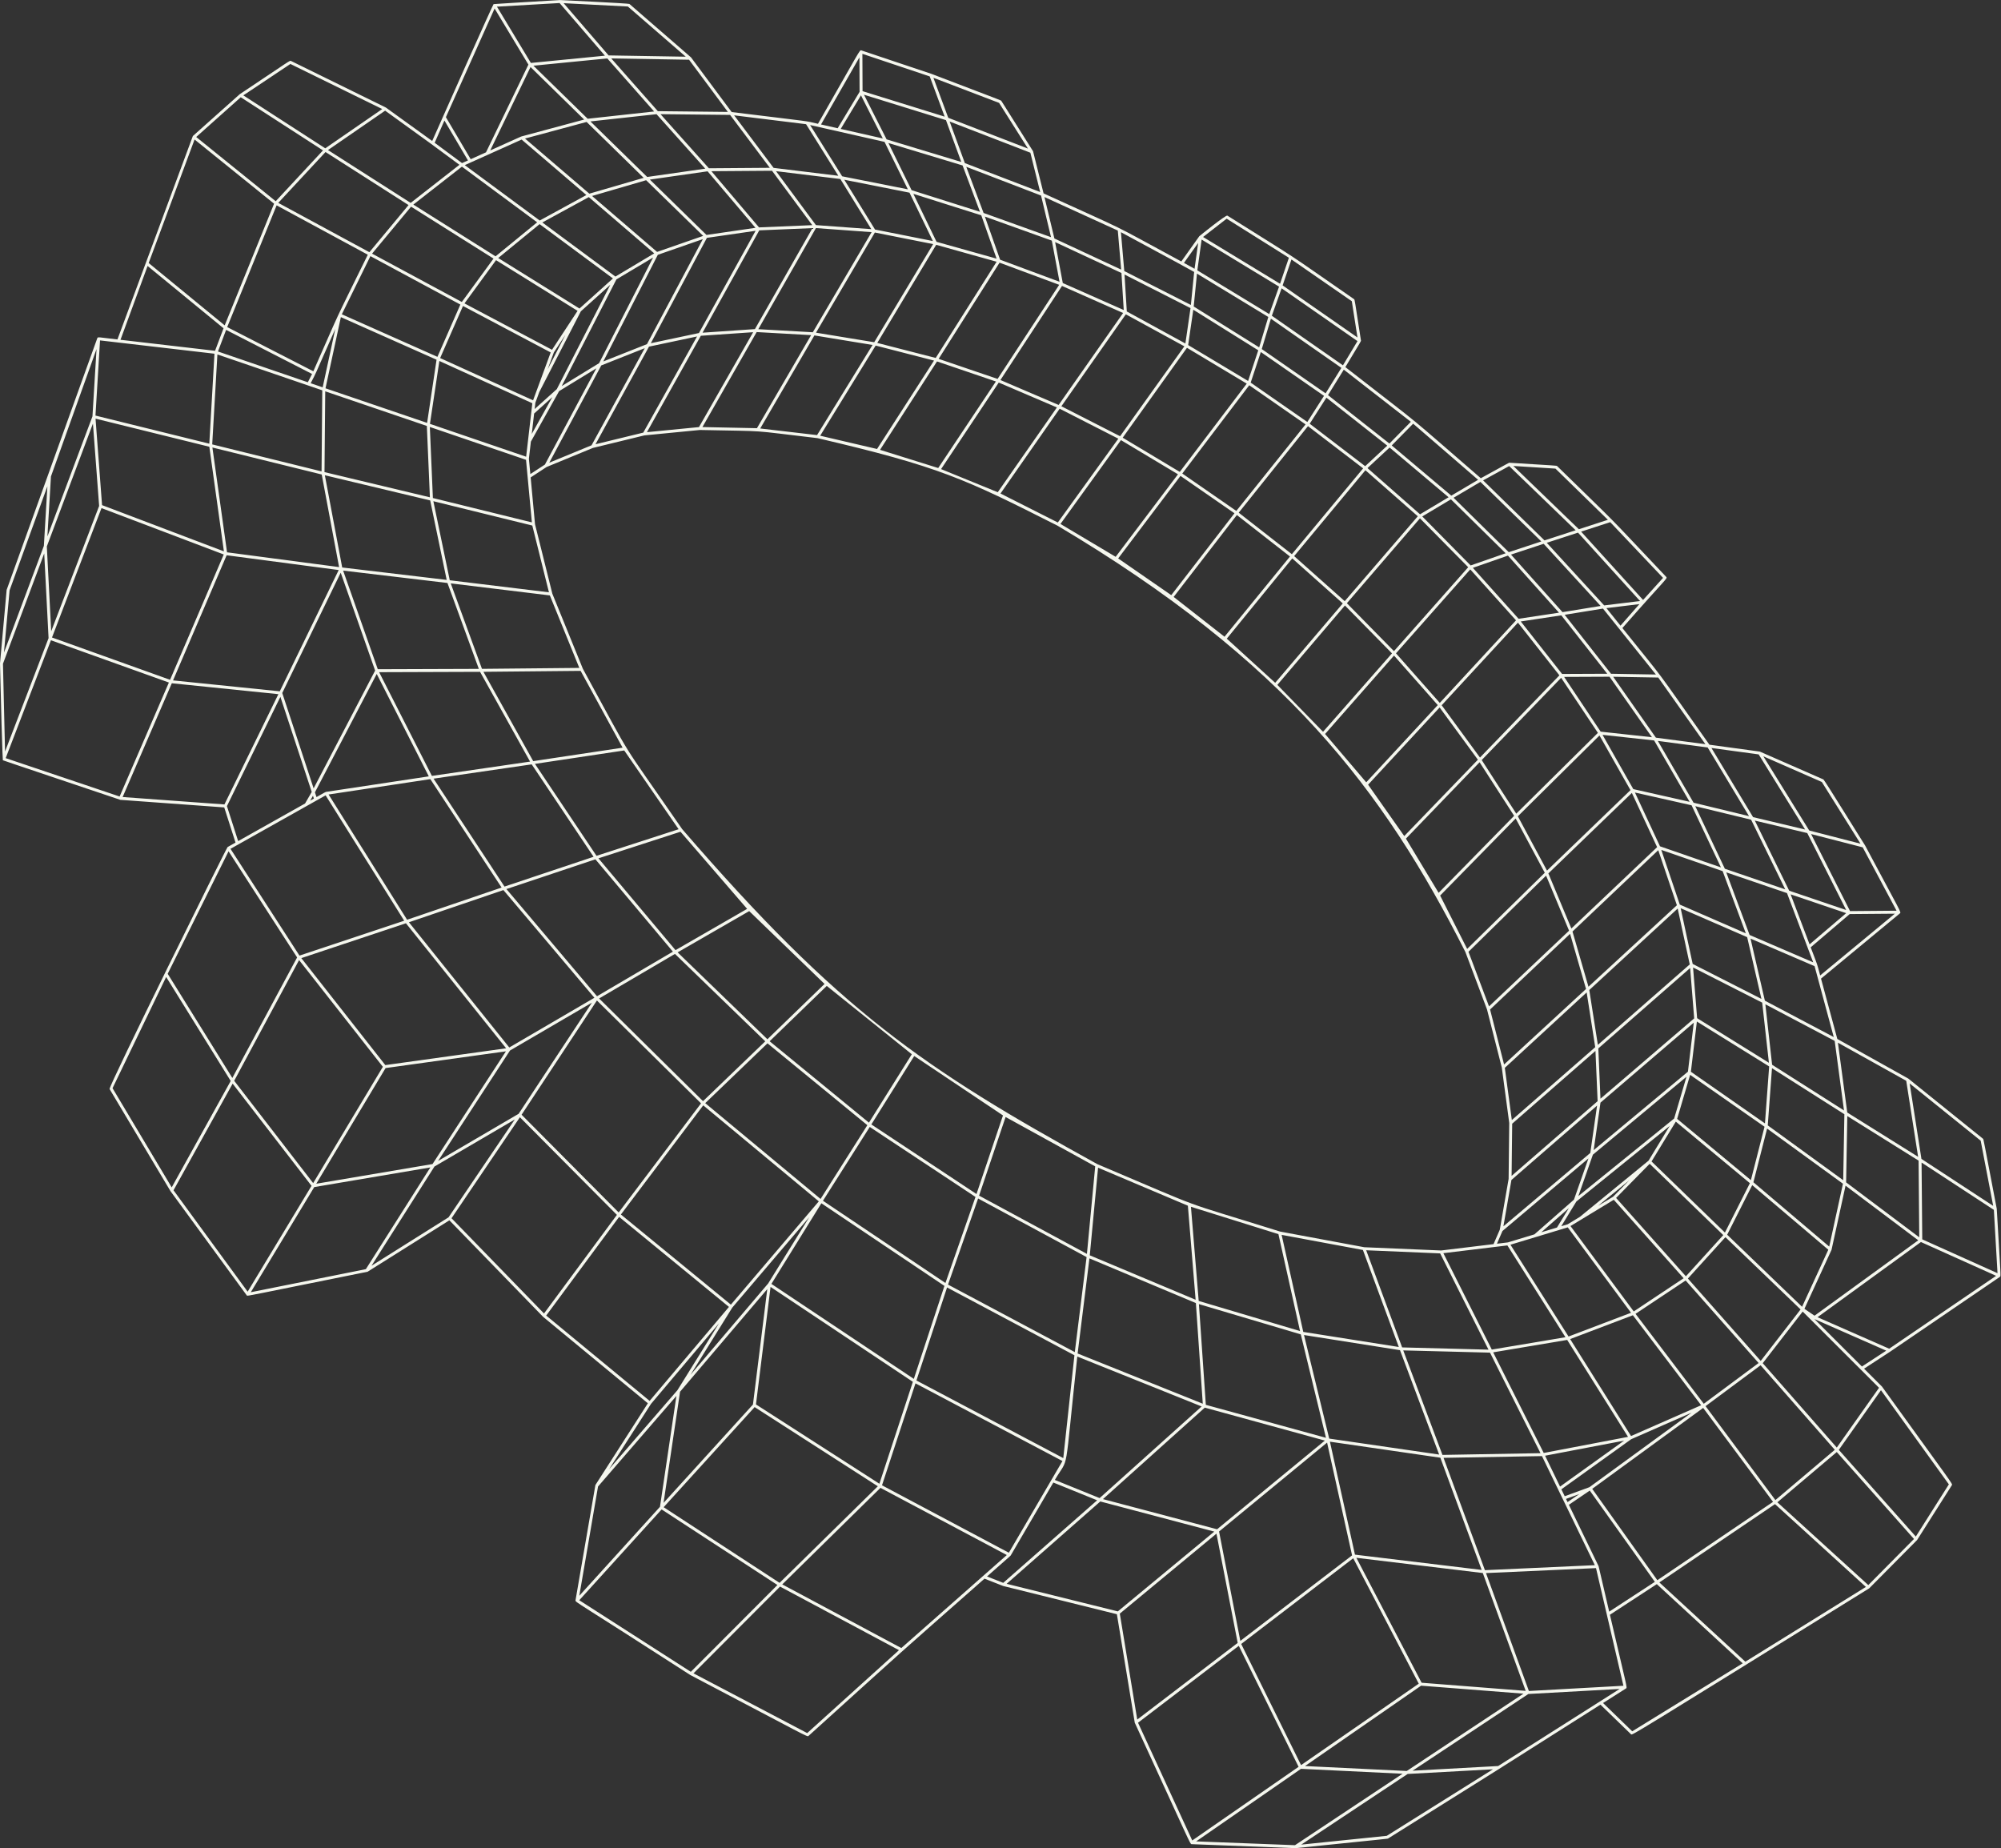 <?xml version="1.0" encoding="UTF-8" standalone="no"?><svg xmlns="http://www.w3.org/2000/svg" xmlns:xlink="http://www.w3.org/1999/xlink" fill="#f5f7ee" height="1829.3" preserveAspectRatio="xMidYMid meet" version="1" viewBox="10.0 85.3 1980.5 1829.3" width="1980.5" zoomAndPan="magnify"><rect x="10.0" y="85.3" width="1980.5" height="1829.3" fill="#333333" stroke="none"/><g id="change1_1"><path d="M1941.917,1555.288c0.832-1.316,0.682-0.632-68.953-97.175 c-0.005-0.009-0.23-0.319-0.236-0.327l-17.761-17.748l25.856-16.866l108.658-74.078 c0.001-0.001,0.003-0.004,0.004-0.004c1.054-0.879,0.709-0.033-3.159-66.884 c0.042-0.239,0.01-0.474-0.074-0.698c-13.247-69.133-12.936-68.55-13.59-69.07 l-73.893-59.534l-70.262-39.223l-16.148-59.731l78.139-64.627 c1.396-1.158,1.015-0.531-34.597-67.313c-2.843-4.232-40.13-64.741-41.143-65.195 l-62.965-27.588l-49.896-6.803c-58.462-82.644-39.014-56.777-86.136-115.491 c43.963-50.122,44.996-48.904,43.333-50.667c-64.658-68.24-39.881-43.196-107.896-109.609 c-0.643-0.595,0.021-0.355-47.169-3.326c-0.602-0.042-0.105-0.182-28.37,15.335 c-79.428-68.632-48.582-43.494-134.092-110.01c15.73-26.191,15.565-25.546,15.437-26.366 c-6.394-40.961-6.02-40.212-6.846-40.891c-74.31-51.41-45.513-32.538-125.378-82.678 c-1.475-0.926-27.637,20.199-27.807,20.439l-17.751,24.949 c-76.647-41.439-45.766-26.007-136.335-67.393l-10.414-41.715l-31.394-49.844 c-0.416-0.652,0.08-0.283-69.123-26.725c-0.009-0.005-0.019-0.007-0.028-0.012 l-69.507-23.279c-1.682-0.412-0.956-0.487-42.817,72.692 c-15.104-3.417,0.117-1.091-85.434-11.63l-40.233-54.11l-60.961-52.897 c-0.718-0.583-68.197-3.836-68.552-3.853c-70.79,4.097-66.144,4.173-65.881,4 c-0.755,0.496-50.483,112.05-60.768,135.506l-45.915-33.137l-93.899-46.111 c-1.18-0.584-0.412-0.607-50.693,32.955l-46.389,41.383l-74.635,201.346 c-19.238-2.238-19.295-2.66-19.929-1.298L16.576,669.178L10,742.043 c2.492,105.924,3.068,95.943,2.83,95.77c0.29,0.212,0.009,0.074,116.27,39.186 l102.827,7.49l11.178,34.817c-3.513,1.974-8.138,4.605-7.83,4.414 c-1.087,0.674-118.117,237.363-116.822,239.528l60.325,101.129l75.578,103.29 c0.816,0.596,0.134,0.459,119.431-23.565l80.997-50.913l92.874,95.646l103.564,85.463 l-51.935,80.944l-19.668,114.054c-0.359,2.03,0.434,0.94,113.645,73.985 c116.437,61.193,115.689,61.417,116.884,60.337c111.756-100.989,72.092-65.604,174.273-155.717 c1.305,0.512,17.291,6.788,18.482,7.255l112.548,27.936l17.696,107.384 c55.464,120.493,54.752,120.111,56.179,120.217l102.972,3.964 c91.549-9.394,91.077-9.255,91.544-9.549c132.264-82.876,84.332-52.637,210.22-132.514 l30.366,29.426c1.181,0.862,0.769,1.199,235.681-144.593l47.319-47.729L1941.917,1555.288z M1737.459,1730.087l-85.107-78.465l114.466-77.517l89.973,81.958L1737.459,1730.087z M1492.821,1833.355l-84.747,4.637l114.621-75.946l90.38-4.993L1492.821,1833.355z M1190.036,1907.035l-53.672-116.546l99.737-76.129l59.187,119.775L1190.036,1907.035z M1118.334,1682.494l95.667-79.157l21.011,108.154l-99.423,75.889L1118.334,1682.494z M1006.328,1652.991l92.703-81.507l112.8,29.832l-95.45,78.979L1006.328,1652.991z M902.1,1716.578l-117.872-63.006l97.217-95.562l125.066,66.489L902.1,1716.578z M693.745,1740.101l-110.419-70.856l81.523-89.882l114.614,74.796L693.745,1740.101z M652.978,1471.935l-102.379-84.475l72.176-97.664l108.72,89.113L652.978,1471.935z M321.027,1260.301l114.931-19.458l-63.859,100.696l-113.892,22.844L321.027,1260.301z M241.792,1155.094l64.215-119.49l82.944,105.643l-68.988,115.113L241.792,1155.094z M332.294,872.562l77.759,124.084l-103.661,34.527L238.126,925.479L332.294,872.562z M131.378,874.217l48.677-112.613l105.476,10.789l-53.391,109.164L131.378,874.217z M15.62,835.722l44.795-116.673l116.745,41.838l-48.767,112.821L15.62,835.722z M56.347,626.181l45.64-121.64l6.131,81.572L60.668,710.16L56.347,626.181z M222.271,435.417 l-5.107,89.048l-112.669-27.822l4.507-74.404L222.271,435.417z M204.183,220.904l44.102-39.35 l81.398,52.609l-46.785,50.318L204.183,220.904z M391.19,194.829 c55.899,40.375,39.114,28.123,73.541,53.6l-48.261,37.7l-81.859-52.294L391.19,194.829z M563.858,88.31l44.859,52.102l-73.271,7.198l-33.592-55.717L563.858,88.31z M692.007,144.428l38.399,51.644l-69.324-0.733l-46.092-52.211L692.007,144.428z M807.812,208.228 l31.935,51.062l-64.086-7.83l-39.053-52.004L807.812,208.228z M885.476,225.741l23.087,46.966 L843.539,259.809l-31.731-50.734L885.476,225.741z M946.274,204.222l15.16,41.39l-73.917-22.365 l-22.382-44.19L946.274,204.222z M1029.803,236.454l9.716,38.914l-74.538-28.624 l-15.079-41.165L1029.803,236.454z M1116.353,313.515l3.327,38.629l-66.084-30.789 l-9.831-41.009L1116.353,313.515z M1353.584,422.939l-14.399,23.969l-70.37-49.074 l9.662-27.153L1353.584,422.939z M1503.695,546.61l65.826,63.561l-30.851,10.026 l-60.758-59.416L1503.695,546.61z M1648.935,752.958l-44.419-0.758l-45.885-58.354 l37.912-6.164L1648.935,752.958z M1697.929,821.9l-49.006-6.441l-42.272-60.28l44.62,0.763 L1697.929,821.9z M1750.65,832.028l45.994,74.339l-51.529-12.266l-41.214-68.439 L1750.65,832.028z M1837.263,986.054l-56.391-19.104l-34.014-69.412l51.898,12.354 L1837.263,986.054z M1824.965,1111.792l-68.169-36.005l-14.205-61.435l63.399,27.274 L1824.965,1111.792z M1896.708,1155.093l11.762,75.25l-70.139-43.846l-9.247-69.13 L1896.708,1155.093z M1985.659,1348.143l-105.816,72.141l-70.958-31.193l102.382-74.411 L1985.659,1348.143z M1869.784,1458.975l-41.812,59.163l-73.305-83.519l39.57-51.114 L1869.784,1458.975z M1585.895,1558.992l109.819-80.116l69.167,92.996l-114.527,77.55 L1585.895,1558.992z M1238.482,1712.54l110.89-84.863l64.85,124.164l-116.491,80.603 L1238.482,1712.54z M666.849,1577.161l90.05-99.085l121.947,78.369l-97.256,95.599 L666.849,1577.161z M622.359,1285.44l-96.113-96.768l74.557-113.067l103.055,101.825 L622.359,1285.44z M323.018,1256.983l68.614-114.489l119.096-16.564l-72.639,111.57 L323.018,1256.983z M61.467,716.304l48.99-128.077l120.995,45.908l-53.127,124.046 L61.467,716.304z M341.838,410.906l-12.47,57.794l-11.875-4.066 C323.947,451.962,318.232,464.365,341.838,410.906z M285.393,286.116l46.804-50.336l82.164,52.49 l-38.749,46.666L285.393,286.116z M492.595,238.592c0.007-0.002,0.013-0.007,0.02-0.009 l33.673-15.137l64.098,54.907l-46.193,25.223l-74.185-54.83L492.595,238.592z M659.802,198.326 l48.227,53.922l-57.46,8.222l-56.212-54.981L659.802,198.326z M774.121,254.319l39.813,53.848 l-52.685,2.217l-47.139-55.622L774.121,254.319z M841.745,262.49l30.639,49.643l-54.831-4.021 l-39.478-53.395L841.745,262.49z M962.705,249.062l17.226,45.868l-67.689-21.403 l-22.944-46.675L962.705,249.062z M1337.652,449.423l-15.631,25.228l-63.182-43.84l9.038-30.049 L1337.652,449.423z M1537.836,623.564l56.397,61.515l-37.736,6.136l-50.976-56.976 L1537.836,623.564z M1645.031,815.021l-50.765-5.515l-36.156-54.179l44.918-0.194 L1645.031,815.021z M1682.317,878.945l-55.752-12.574l-30.451-53.707l51.075,5.546 L1682.317,878.945z M1743.155,896.654l33.791,68.958l-59.763-20.413l-29.279-61.929 L1743.155,896.654z M1753.384,1074.039l-68.041-34.607l-11.912-55.174l65.824,28.654 L1753.384,1074.039z M1835.481,1188.176l-1.152,65.339l-74.674-54.293l4.171-56.589 L1835.481,1188.176z M1583.157,1557.351l-24.471,8.942l-3.316-6.842l69.105-49.584 l59.741-26.245L1583.157,1557.351z M1351.077,1624.114l-24.779-111.801l109.277,15.862 l40.912,111.068L1351.077,1624.114z M1203.478,1475.841l-6.833-99.707l100.821,29.96 l24.918,102.377L1203.478,1475.841z M824.518,1273.843l46.33-73.07l104.656,69.289 l-29.755,85.179L824.518,1273.843z M602.957,1073.601l75.081-44.103l89.39,86.529l-61.597,59.226 L602.957,1073.601z M514.07,1122.12L414.728,998.172l93.522-31.86l90.061,106.602 L514.07,1122.12z M456.129,662.741l98.086,11.921l29.163,71.747l-96.347,0.934 L456.129,662.741z M234.71,631.992l-14.483-103.743l108.198,26.718l17.204,91.662 L234.71,631.992z M378.252,336.361l38.611-46.501l81.6,51.394l-31.36,42.962 L378.252,336.361z M649.5,263.674l56.48,55.109l-45.615,15.864L595.973,279.277L649.5,263.674z M1320.455,477.141l-16.528,25.853l-56.053-38.966l10.026-30.289L1320.455,477.141z M1359.169,548.887l-70.538,84.98l-52.612-41.089l68.559-85.67L1359.169,548.887z M1553.03,691.746l-39.996,6.038l-45.277-50.432l34.733-12.098L1553.03,691.746z M1591.531,810.7l-80.791,79.984l-34.212-53.078l78.636-81.402L1591.531,810.7z M1623.768,867.392l-82.623,79.656l-28.849-53.769l80.795-79.988L1623.768,867.392z M1650.143,923.837l-84.881,80.52l-22.756-54.537l82.637-79.669L1650.143,923.837z M1669.709,981.331l-87.513,80.65l-15.818-54.631l84.882-80.517L1669.709,981.331z M1682.443,1039.878l-90.952,79.649l-8.487-54.295l87.501-80.639L1682.443,1039.878z M1686.832,1093.32l-92.763,79.517l-2.127-49.795l90.879-79.583L1686.832,1093.32z M1761.029,1140.868l-4.154,56.395l-73.302-51.12l5.916-49.717L1761.029,1140.868z M1834.08,1256.969l-13.6,62.222l-75.033-63.668l13.552-53.144L1834.08,1256.969z M1719.473,1307.455l24.792-49.075l75.327,63.916l-25.968,56.497L1719.473,1307.455z M1624.32,1506.722l-60.262-95.989l62.094-23.577l67.575,89.075L1624.32,1506.722z M1325.598,1509.25l-24.949-102.514l94.998,14.995l38.762,103.322L1325.598,1509.25z M1196.417,1373.01l-7.674-93.221l86.587,27.086l21.389,95.942L1196.417,1373.01z M872.411,1198.293l42.451-67.73l87.847,58.818l-26.225,77.812L872.411,1198.293z M979.053,1268.776l26.239-77.852l88.696,48.868l-8.196,86.638L979.053,1268.776z M1096.174,1237.641c-172.51-95.049-255.524-151.665-411.01-331.685 c-66.459-96.253-44.259-59.863-98.259-158.648l-30.228-74.356l-17.151-68.804l-4.315-46.285 l15.802-10.336l45.854-18.873l50.926-12.402l54.901-5.348 c71.781,1.474,45.111-0.23,116.426,8.073c120.68,28.162,145.406,40.045,237.581,86.652 c225.469,134.165,322.015,260.661,403.652,421.928c0,0.002,0,0.004,0.001,0.005 l21.401,56.839l14.642,57.501l7.381,54.949l-0.618,55.368l-8.714,50.215l-6.212,14.335 l-51.841,6.285l-76.083-3.225l-83.289-15.495 C1169.786,1270.782,1211.391,1286.42,1096.174,1237.641z M680.674,1027.969l70.854-40.841 l74.572,72.1l-56.558,54.76L680.674,1027.969z M511.235,965.309l88.069-29.446l76.716,91.409 l-75.134,44.135L511.235,965.309z M627.845,828.113l53.833,77.966l-81.286,26.332 l-60.919-91.01L627.845,828.113z M683.534,908.569l65.942,76.346l-70.885,40.859 l-76.284-90.893L683.534,908.569z M438.449,578.255l-3.011-70.334l95.197,32.516l5.789,61.928 L438.449,578.255z M581.653,392.99l-25.279,38.534l-86.652-45.911l31.237-42.794 L581.653,392.99z M614.061,367.17l-52.964,103.313l-21.93,19.714l0.729-6.307l3.89-10.582 l41.111-79.863L614.061,367.17z M656.417,340.19l-53.468,104.602l-36.995,22.658 l54.141-105.606L656.417,340.19z M648.151,429.942l-52.669,96.121l-41.819,17.22 l51.45-96.284L648.151,429.942z M1302.205,505.377l-68.552,85.652l-53.483-37.02 l66.284-87.391L1302.205,505.377z M1510.483,699.338l-75.449,81.713l-43.338-49.076 l73.502-83.075L1510.483,699.338z M1591.256,1175.254l-85.139,73.959l0.579-51.659 l82.42-72.04L1591.256,1175.254z M1584.013,1226.517l-86.009,72.613l7.944-45.876 l84.77-73.639L1584.013,1226.517z M1679.227,1151.073l-12.234,41.367l-94.803,76.758 l14.377-40.985L1679.227,1151.073z M1756.453,1200.554l-13.506,52.88l-72.99-60.653 l12.867-43.578L1756.453,1200.554z M1644.614,1234.93l24.028-39.419l73.312,60.924 l-24.693,48.881L1644.614,1234.93z M1606.61,1269.821l-15.017,9.113l31.021-25.387 L1606.61,1269.821z M1561.663,1297.097l-6.406,1.944l14.95-24.455l92.388-74.802 l-20.97,34.403l-68.014,55.66L1561.663,1297.097z M1562.787,1281.086l-11.759,19.237 l-15.512,4.705L1562.787,1281.086z M1567.827,1272.748l-39.126,34.347l-26.174,7.94 l-10.912,1.323l5.462-12.602l85.102-71.844L1567.827,1272.748z M1506.343,1193.96 l-6.937-51.685l81.01-74.657l8.468,54.193L1506.343,1193.96z M1498.672,1138.955 l-13.861-54.44l79.173-74.899l15.806,54.582L1498.672,1138.955z M1483.777,1081.449 l-20.349-54.046l76.818-75.38l22.739,54.491L1483.777,1081.449z M1462.126,1024.563 l-26.741-52.833l74.749-76.267l28.822,53.71L1462.126,1024.563z M1433.879,969.063 l-32.345-53.69l72.898-75.595l34.183,53.034L1433.879,969.063z M1399.874,912.859 l-35.786-50.864l70.791-76.442l37.869,51.737L1399.874,912.859z M1433.032,783.216 l-70.783,76.433l-40.757-47.83l68.247-77.623L1433.032,783.216z M1319.493,809.637 l-45.239-46.427l66.906-78.591l46.568,47.407L1319.493,809.637z M1272.133,761.162 l-47.92-43.695l64.804-79.443l50.016,44.557L1272.133,761.162z M1221.971,715.567 l-50.336-39.424l62.568-81.054l52.561,41.048L1221.971,715.567z M1059.583,603.926 l59.896-82.987l56.436,33.819l-61.673,81.691L1059.583,603.926z M1178.396,556.353 l53.437,36.993l-62.566,81.05l-52.55-36.343L1178.396,556.353z M1177.698,552.402 l-56.499-33.858l63.605-88.981l59.172,35.458L1177.698,552.402z M1116.883,519.511l-59.887,82.975 l-56.751-28.692l58.55-83.946L1116.883,519.511z M1056.083,488.594l-58.545,83.937 l-56.098-22.908l57.081-85.665L1056.083,488.594z M995.694,462.899l-57.087,85.668 l-57.59-18.008l56.387-87.503L995.694,462.899z M934.454,442.207l-56.391,87.51 l-56.292-13.132l54.923-89.228L934.454,442.207z M873.613,426.754l-54.919,89.222 l-56.263-6.554l53.634-92.113L873.613,426.754z M812.829,417.019l-53.633,92.109l-53.974-1.104 l53.687-94.034L812.829,417.019z M755.452,414.113l-53.628,93.931l-51.526,5.025l53.359-95.411 L755.452,414.113z M699.906,418.339l-53.228,95.174l-47.278,11.514l52.948-96.628L699.906,418.339z M549.337,545.139l-14.433,9.415l-1.416-15.186l1.957-16.943l27.928-49.973l36.87-22.58 L549.337,545.139z M556.7,478.366l-20.378,36.459l2.335-20.216L556.7,478.366z M569.619,416.697l-17.572,34.135l6.144-16.715L569.619,416.697z M536.873,484.441l-4.31,37.315 c-0.001,0.001-0.001,0.003-0.001,0.003l-1.803,15.612l-95.218-32.524l9.322-62.245 L536.873,484.441z M1278.504,1307.591l80.442,14.96l35.532,96.03l-94.56-14.925 L1278.504,1307.591z M1397.766,1418.993l-35.578-96.157l73.208,3.097l47.861,95.281 L1397.766,1418.993z M1438.582,1325.729l63.363-7.684l57.487,90.868l-72.921,12.232 L1438.582,1325.729z M1504.979,1317.34l56.722-17.182l62.621,84.55l-61.847,23.511 L1504.979,1317.34z M1627.007,1383.395l-62.598-84.523l42.838-25.998l69.145,77.649 L1627.007,1383.395z M1678.625,1348.612l-69.084-77.58l33.234-33.792l72.854,70.587 L1678.625,1348.612z M1680.643,1146.068l-93.291,77.665l6.726-47.032l92.346-79.159 L1680.643,1146.068z M1474.819,835.145l-37.911-51.785l75.472-81.74l41.048,52.148 L1474.819,835.145z M1389.678,729.817l-46.6-47.439l72.328-84.033l47.772,48.4 L1389.678,729.817z M1340.944,680.349l-50.058-44.598l70.545-85.004l51.839,45.571 L1340.944,680.349z M1255.366,432.043l-10.049,30.358l-59.326-35.553l5.068-34.975 L1255.366,432.043z M1182.235,428.099l-63.617,88.999l-58.122-29.681l63.799-90.996 L1182.235,428.099z M1121.62,395.116l-63.816,91.017l-57.639-24.665l60.973-93.139 L1121.62,395.116z M1058.354,367.214l-60.983,93.152l-58.341-19.859l60.28-95.219 L1058.354,367.214z M996.41,344.374l-60.289,95.23l-57.838-14.87l58.314-97.118 L996.41,344.374z M933.582,326.928l-58.318,97.122l-57.611-9.453l58.235-99.14L933.582,326.928 z M872.69,315.094l-58.2,99.08l-53.959-3.027l57.051-100.091L872.69,315.094z M814.175,311.093l-56.98,99.966l-51.846,3.551l56.121-101.299L814.175,311.093z M757.866,313.749l-56.066,101.198l-47.651,10.088l55.507-104.296L757.866,313.749z M650.339,425.934l-43.201,17.122l53.95-105.547l44.574-15.529L650.339,425.934z M592.773,280.4l64.771,55.697l-38.449,22.953l-72.32-53.561L592.773,280.4z M544.074,307.147l72.587,53.76l-33.112,29.796l-80.448-50.018L544.074,307.147z M555.045,434.15l-17.424,47.403l-91.995-41.833l22.619-51.563L555.045,434.15z M442.078,441.347l-9.341,62.546l-100.567-34.235l15.202-70.455L442.078,441.347z M432.479,506.911l3.015,70.63l-104.317-24.932l0.731-79.959L432.479,506.911z M331.53,555.716l104.247,24.915l16.327,78.664l-103.411-12.276L331.53,555.716z M438.921,581.399l97.93,24.101l16.473,66.09l-98.157-11.928L438.921,581.399z M584.678,749.339l41.557,76.042l-88.481,13.305l-49.279-88.416L584.678,749.339z M536.259,841.88l61.242,91.487l-88.17,29.479l-70.214-106.814L536.259,841.88z M828.307,1061.188l84.173,67.636l-42.433,67.702l-98.301-80.578L828.307,1061.188z M948.309,1356.825l29.776-85.239l107.379,57.999l-11.672,94.061L948.309,1356.825z M1088.613,1327.849l8.204-86.745l88.889,37.63l7.665,93.097L1088.613,1327.849z M1437.678,1525.396l-38.807-103.445l85.869,2.215l49.987,99.513L1437.678,1525.396z M1487.879,1423.869l73.237-12.287l60.242,95.958l-83.444,15.936L1487.879,1423.869z M1617.469,1511.275l-63.401,45.493l-14.82-30.575L1617.469,1511.275z M1696.314,1474.781 l-67.541-89.032l49.588-33.005l72.236,81.708L1696.314,1474.781z M1752.686,1432.371 l-72.099-81.548l37.157-40.954l74.393,71.545L1752.686,1432.371z M1805.947,1387.593 l-10.004-6.803l26.835-58.417l13.868-63.493l71.975,54.09L1805.947,1387.593z M1689.735,1093.114l-4.021-50.194l68.426,34.804l6.65,59.531L1689.735,1093.114z M1672.583,980.68l-18.323-54.131l60.725,21.004l22.964,61.583L1672.583,980.68z M1713.304,943.858l-60.319-20.862l-24.788-53.243l56.047,12.64L1713.304,943.858z M1556.085,752.395l-40.901-51.963l40.126-6.057l45.467,57.825L1556.085,752.395z M1465.584,644.997l-47.892-48.516l28.364-16.936l54.167,53.387L1465.584,644.997z M1415.498,594.367l-52.032-45.743l21.888-20.347l58.404,49.218L1415.498,594.367z M1361.193,546.736l-54.89-42.012l16.517-25.822l60.231,47.505L1361.193,546.736z M1265.32,399.057l-9.049,30.086l-64.789-40.467l3.232-32.547L1265.32,399.057z M1188.323,390.26l-5.079,35.04l-57.981-31.695l-2.275-36.581L1188.323,390.26z M1119.949,355.51l2.28,36.667l-60.333-26.724l-7.597-40.535L1119.949,355.51z M1051.037,323.469l7.63,40.728l-58.805-21.836l-15.077-42.689L1051.037,323.469z M996.377,341.315l-59.422-16.648l-22.955-47.511l67.226,21.266L996.377,341.315z M910.183,276.016l23.127,47.866l-57.24-11.376l-30.421-49.287L910.183,276.016z M757.746,310.803l-48.506,7.053l-56.034-54.805l57.142-8.177L757.746,310.803z M647.098,261.325 l-53.789,15.665l-63.689-54.557l60.987-16.43L647.098,261.325z M526.488,220.248 c-0.431,0.029-0.039-0.079-31.291,13.958l39.903-82.559l53.082,51.982L526.488,220.248z M541.657,305.358l-41.189,33.682l-81.359-51.241l48.075-37.555L541.657,305.358z M465.644,386.769l-22.699,51.744l-94.634-42.115l28.31-57.579L465.644,386.769z M328.976,471.651l-0.708,80.25L220.041,525.175l5.133-89.039L328.976,471.651z M217.18,527.497 l14.429,103.55l-120.604-45.759l-6.447-85.6L217.18,527.497z M181.271,758.772 l53.051-123.867l110.912,14.636L286.904,769.578L181.271,758.772z M452.872,662.347 l31.055,85.013l-100.009,0.348l-34.303-97.62L452.872,662.347z M485.146,750.296l49.502,88.847 l-97.186,14.159l-52.206-102.658L485.146,750.296z M435.918,856.503l70.547,107.312 l-93.556,31.87l-77.68-123.975L435.918,856.503z M411.775,999.171l99.177,123.757 l-119.585,16.634l-83.151-105.899L411.775,999.171z M443.593,1234.431l71.165-109.308 l81.114-47.379l-72.553,110.026L443.593,1234.431z M769.62,1117.999l98.853,81.025 l-46.308,73.035l-114.161-94.843L769.62,1117.999z M944.765,1358.116l-30.305,92.044 l-140.973-94.024l49.471-79.806L944.765,1358.116z M769.421,1361.273l-14.179,114.252 l-88.478,97.356l16.321-110.036L769.421,1361.273z M758.22,1475.432l14.435-116.317 l140.854,93.939l-33.126,100.888L758.22,1475.432z M917.034,1451.742l30.323-92.1 l126.063,67.127l-11.031,101.784L917.034,1451.742z M1076.589,1425.016l11.679-94.131 l105.362,44.232l6.826,99.618L1076.589,1425.016z M1202.467,1478.603l118.821,32.607 l-106.668,87.802l-112.972-29.865L1202.467,1478.603z M1323.487,1513.209l24.741,111.641 l-110.61,84.648l-21.038-108.292L1323.487,1513.209z M1417.054,1750.91l-64.592-123.668 l125.154,15.077l42.436,116.638L1417.054,1750.91z M1479.711,1639.492l-40.958-111.193 l97.413-1.724l52.34,107.975L1479.711,1639.492z M1559.974,1568.951l13.266-4.847l-11.743,7.991 L1559.974,1568.951z M1767.207,1570.116l-69.127-92.983l54.469-40.467l73.455,83.688 L1767.207,1570.116z M1837.206,1255.623l1.167-65.631l70.566,44.111l0.66,75.922 L1837.206,1255.623z M1835.109,1184.454l-71.161-45.229l-6.673-59.861l68.621,36.244 L1835.109,1184.454z M1741.677,1010.756l-23.1-61.974l60.113,20.534l25.943,68.525 L1741.677,1010.756z M1782.291,970.537l54.982,18.628l-36.239,30.888L1782.291,970.537z M1741.104,893.131l-54.879-13.295l-35.376-61.161l49.321,6.481L1741.104,893.131z M1597.728,684.543l-56.824-61.98l30.946-10.056l61.412,67.712L1597.728,684.543z M1535.525,621.231l-32.199,10.636l-54.66-53.87l26.583-15.713L1535.525,621.231z M1446.428,575.906l-58.958-49.693l21.204-21.544l64.291,55.549L1446.428,575.906z M1385.186,524.345l-60.789-47.943l15.627-25.221l66.366,51.621L1385.186,524.345z M1275.951,369.006l-9.675,27.195l-71.204-43.294l4.247-30.478L1275.951,369.006z M1192.323,351.339l-10.504-5.81l14.067-19.769L1192.323,351.339z M1191.924,354.477 l-3.244,32.671l-65.924-33.538l-3.315-38.483 C1188.685,352.566,1174.628,344.912,1191.924,354.477z M1050.266,320.076l-66.76-23.985 l-17.152-45.675l74.026,28.431L1050.266,320.076z M883.765,222.344l-41.658-9.423l20.037-33.262 L883.765,222.344z M771.932,251.396l-60.311,0.456l-47.899-53.555l68.885,0.73L771.932,251.396 z M657.423,195.639l-65.77,7.206l-53.703-52.526l73.117-7.191L657.423,195.639z M532.998,149.243l-41.971,86.836l-15.156,6.808l-24.544-41.616l48.202-107.539 L532.998,149.243z M473.173,244.099l-5.878,2.641l-27.091-20.116l9.664-22.039L473.173,244.099 z M374.03,337.421c-36.576,74.408-24.071,47.821-53.901,115.384l-85.258-43.736 l48.914-120.508L374.03,337.421z M318.867,455.463l-4.184,8.209l-88.954-30.456l8.068-21.394 L318.867,455.463z M289.36,771.251l57.868-119.087l34.059,96.885l-60.871,116.617 L289.36,771.251z M382.861,752.391l51.543,101.367l-101.83,15.38 c-0.002,0-0.004,0.002-0.007,0.002c-0.413,0.066-0.62,0.24-9.322,5.131 l-1.548-4.707L382.861,752.391z M320.639,875.735l-3.681,2.068l2.796-4.834L320.639,875.735z M440.019,1239.928l79.49-46.523l-65.544,96.825l-76.235,47.918L440.019,1239.928z M524.577,1191.165l96.007,96.649l-72.141,97.618l-91.542-94.288L524.577,1191.165z M624.531,1287.443l81.505-108.048l114.396,95.038l-87.037,102.234L624.531,1287.443z M810.969,1290.089l-40.675,65.615l-76.914,90.49l41.393-66.605L810.969,1290.089z M679.497,1466.999l-16.284,109.791l-79.841,88.028l18.534-108.134L679.497,1466.999z M882.966,1555.494l33.138-100.922l145.471,76.881l-53.055,90.784L882.966,1555.494z M1076.244,1428.036l123.104,49.414l-100.998,90.704l-44.311-17.982 C1068.726,1525.041,1062.872,1551.417,1076.244,1428.036z M1416.533,1753.821l101.328,7.902 l-115.507,76.533l-100.733-4.888L1416.533,1753.821z M1523.226,1759.084l-42.464-116.718 l108.885-4.928l27.142,116.466L1523.226,1759.084z M1592.233,1635.582l-29.439-60.814 l20.697-14.082l64.411,90.367l-45.185,29.51L1592.233,1635.582z M1859.166,1654.251 l-90.001-81.948l58.786-49.742l76.42,86.047L1859.166,1654.251z M1906.187,1606.228 l-76.217-85.823l41.73-59.047l67.2,93.197L1906.187,1606.228z M1805.831,1390.934 l71.088,31.276l-24.076,15.703L1805.831,1390.934z M1912.556,1312.032l-0.675-76.023 l71.554,46.843l3.613,62.69L1912.556,1312.032z M1982.778,1278.91l-71.025-46.498 l-11.66-74.695l70.308,56.67L1982.778,1278.91z M1802.141,1022.974l38.608-32.906l44.689-0.374 l-73.919,61.137C1807.847,1037.253,1809.89,1043.445,1802.141,1022.974z M1841.1,987.124 l-38.571-76.272l51.11,13.153l33.482,62.735L1841.1,987.124z M1813.161,859.324 l38.272,61.076l-50.734-13.055l-45.428-73.433L1813.161,859.324z M1599.951,687.234l32.662-3.973 l-18.722,21.343L1599.951,687.234z M1636.256,679.146l-61.345-67.634l28.845-9.373 l52.265,55.161L1636.256,679.146z M1549.533,549.142l51.886,50.663l-28.737,9.339 l-64.85-62.627L1549.533,549.142z M1353.569,419.345l-74.084-51.541l8.732-25.683l59.75,41.336 L1353.569,419.345z M1224.088,301.759l61.596,38.67l-8.75,25.739l-76.174-46.301L1224.088,301.759 z M998.852,187.14l28.574,45.24l-78.872-30.471l-14.714-39.613L998.852,187.14z M930.198,160.933l14.788,39.815L863.721,175.541l-0.165-36.95L930.198,160.933z M860.63,142.034 l0.153,34.186l-21.697,36.018l-16.483-3.728L860.63,142.034z M631.429,91.747l57.305,49.684 l-76.361-1.28l-44.506-51.695L631.429,91.747z M297.423,148.611l90.905,44.619l-56.4,38.884 l-81.108-52.42L297.423,148.611z M281.279,286.921l-48.886,120.44l-75.237-61.719 l45.423-122.255L281.279,286.921z M156.08,348.561l75.177,61.67l-8.408,22.292 l-93.6-10.891L156.08,348.561z M101.514,497.431L56.914,616.301l3.52-59.398l45.105-126.097 L101.514,497.431z M56.916,566.592l-3.49,59.006L13.917,731.268l5.57-61.633L56.916,566.592z M12.938,742.282L53.765,633.084l4.308,83.859L14.991,829.154L12.938,742.282z M234.604,883.208 l52.906-108.171l31.03,94.16l-6.613,11.433l-66.205,37.205L234.604,883.208z M304.073,1032.991 l-64.114,119.304l-63.985-103.113l60.235-121.25L304.073,1032.991z M174.454,1052.314 l63.895,102.953l-58.4,105.345l-58.565-98.189L174.454,1052.314z M181.734,1263.457 l58.517-105.558l78.086,101.167l-63.23,104.761L181.734,1263.457z M654.347,1474.875 l67.294-79.73L680.498,1461.348l-67.63,78.173L654.347,1474.875z M808.939,1800.751 l-112.545-59.142l85.652-85.877l117.724,62.934L808.939,1800.751z M1010.375,1624.89 L1010.375,1624.89l-0-0l42.164-72.15l43.36,17.583l-92.938,81.712l-16.062-6.317 C1010.433,1624.963,1010.139,1625.291,1010.375,1624.89z M1297.647,1836.118l100.586,4.873 l-106.501,70.715l-97.84-3.765L1297.647,1836.118z M1382.573,1902.437l-84.671,8.701 l105.343-69.946l84.435-4.613L1382.573,1902.437z M1625.498,1798.983l-28.882-28.008 l22.789-14.46c1.354-0.857,0.951-0.216-15.979-72.903l46.407-30.309l85.025,78.388 L1625.498,1798.983z"/></g></svg>